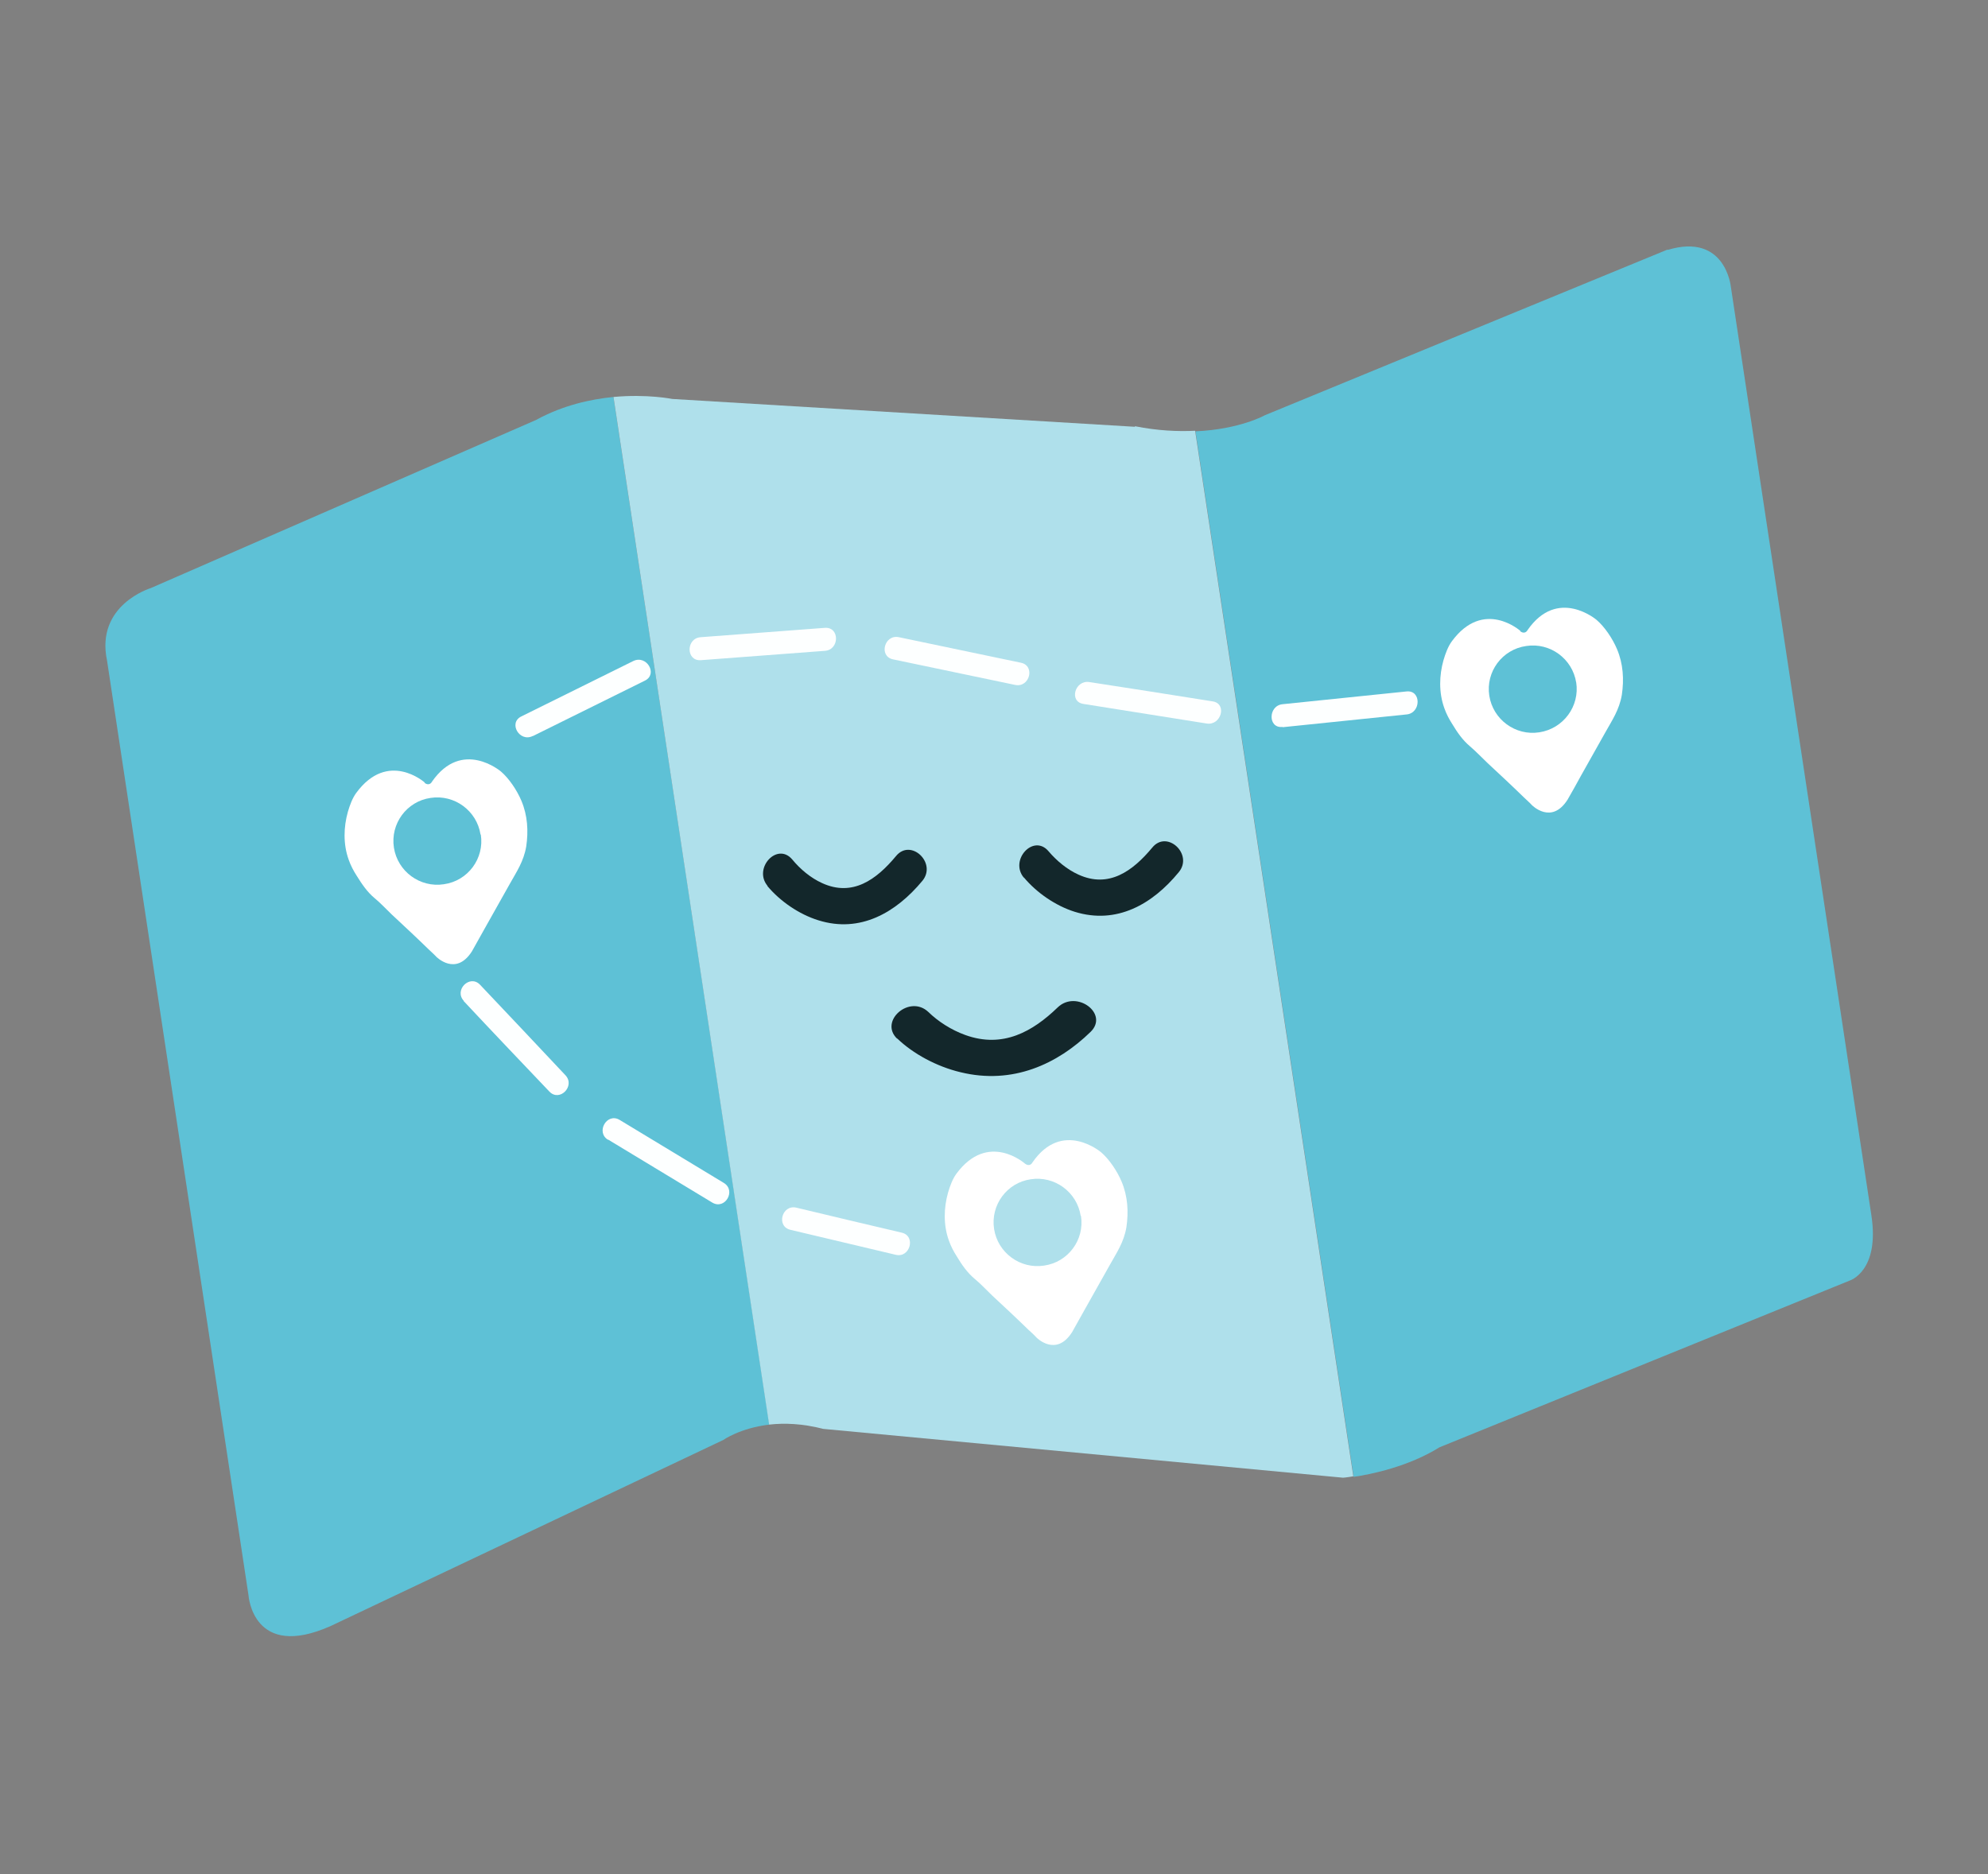 <svg width="70" height="66" viewBox="0 0 70 66" fill="none" xmlns="http://www.w3.org/2000/svg">
<rect x="0" y="0" width="70" height="66" fill="#808080" stroke="none"/>
<g clip-path="url(#clip0_1067_25595)">
<mask id="mask0_1067_25595" style="mask-type:luminance" maskUnits="userSpaceOnUse" x="0" y="0" width="70" height="66">
<path d="M70 0H0V66H70V0Z" fill="white"/>
</mask>
<g mask="url(#mask0_1067_25595)">
<path d="M58.714 8.79L44.544 14.62C44.544 14.62 43.664 15.12 42.094 15.19L47.664 52.01C48.284 51.92 49.594 51.65 50.684 50.97L65.124 45.1C65.124 45.1 66.194 44.78 65.894 42.8L60.944 10.09C60.944 10.09 60.754 8.19 58.724 8.8L58.714 8.79Z" fill="#5EC1D6"/>
<path d="M18.92 14.77L5.31 20.71C5.31 20.71 3.35 21.3 3.77 23.27L8.75 56.18C8.75 56.18 8.9 58.49 11.65 57.26L25.47 50.71C25.47 50.71 26.06 50.29 27.09 50.17L21.6 13.98C20.79 14.06 19.84 14.27 18.91 14.77H18.92Z" fill="#5EC1D6"/>
<path d="M39.962 15.03L23.672 14.05C23.672 14.05 22.792 13.87 21.602 13.98L27.082 50.17C27.612 50.11 28.252 50.13 28.982 50.32L47.292 52.04C47.292 52.04 47.432 52.03 47.652 51.99L42.082 15.17C41.472 15.2 40.762 15.17 39.962 15.01V15.03Z" fill="#AFE0EB"/>
<path d="M14.959 27.56C14.959 27.56 13.659 26.4 12.539 27.93C12.409 28.11 12.319 28.35 12.249 28.59C12.099 29.12 12.079 29.73 12.279 30.28C12.349 30.48 12.449 30.67 12.559 30.84C12.739 31.13 12.929 31.41 13.179 31.62C13.399 31.8 13.589 32.01 13.799 32.21C14.229 32.61 14.659 33.01 15.079 33.42C15.169 33.51 15.269 33.59 15.359 33.69C15.359 33.69 16.049 34.4 16.619 33.5C16.779 33.22 16.929 32.94 17.089 32.66C17.379 32.15 17.659 31.64 17.949 31.13C18.189 30.7 18.439 30.34 18.529 29.81C18.609 29.27 18.579 28.72 18.359 28.2C18.199 27.82 17.919 27.41 17.639 27.17C17.639 27.17 16.269 26 15.209 27.53C15.209 27.53 15.129 27.7 14.949 27.57L14.959 27.56Z" fill="white"/>
<path d="M36.092 40.98C36.092 40.98 34.792 39.82 33.672 41.34C33.542 41.52 33.452 41.76 33.382 42C33.232 42.53 33.212 43.14 33.412 43.69C33.482 43.89 33.582 44.08 33.692 44.25C33.872 44.55 34.062 44.82 34.312 45.03C34.532 45.21 34.722 45.42 34.932 45.62C35.362 46.02 35.792 46.42 36.212 46.83C36.312 46.92 36.402 47 36.492 47.1C36.492 47.1 37.182 47.81 37.752 46.91C37.912 46.63 38.062 46.35 38.222 46.07C38.512 45.56 38.792 45.05 39.082 44.54C39.322 44.11 39.572 43.75 39.662 43.22C39.742 42.68 39.712 42.13 39.492 41.61C39.332 41.23 39.052 40.82 38.772 40.58C38.772 40.58 37.402 39.41 36.352 40.94C36.352 40.94 36.272 41.11 36.092 40.98Z" fill="white"/>
<path d="M53.537 22.22C53.537 22.22 52.237 21.06 51.117 22.59C50.987 22.77 50.897 23.01 50.827 23.25C50.677 23.78 50.657 24.39 50.857 24.94C50.927 25.14 51.027 25.33 51.137 25.5C51.317 25.8 51.507 26.07 51.757 26.28C51.967 26.46 52.167 26.67 52.377 26.87C52.807 27.27 53.237 27.67 53.657 28.08C53.747 28.17 53.847 28.25 53.937 28.35C53.937 28.35 54.627 29.06 55.197 28.16C55.357 27.88 55.517 27.6 55.667 27.32C55.957 26.81 56.237 26.3 56.527 25.79C56.767 25.36 57.017 25 57.107 24.47C57.187 23.93 57.157 23.38 56.937 22.86C56.777 22.48 56.497 22.07 56.217 21.83C56.217 21.83 54.847 20.66 53.787 22.19C53.787 22.19 53.707 22.36 53.527 22.23L53.537 22.22Z" fill="white"/>
<path d="M16.323 35.25C17.323 36.32 18.334 37.38 19.343 38.44C19.703 38.82 20.264 38.25 19.913 37.87C18.913 36.8 17.904 35.74 16.904 34.68C16.544 34.3 15.973 34.87 16.334 35.25H16.323Z" fill="#FDFFFF"/>
<path d="M21.409 40.13C22.629 40.87 23.859 41.61 25.079 42.35C25.529 42.62 25.929 41.93 25.489 41.66C24.269 40.92 23.039 40.18 21.819 39.44C21.369 39.17 20.969 39.87 21.409 40.14V40.13Z" fill="#FDFFFF"/>
<path d="M27.832 43.31C29.072 43.6 30.302 43.9 31.542 44.19C32.042 44.31 32.262 43.53 31.752 43.41C30.522 43.12 29.282 42.83 28.042 42.53C27.532 42.41 27.322 43.19 27.832 43.31Z" fill="#FDFFFF"/>
<path d="M18.767 25.92C20.077 25.27 21.397 24.62 22.707 23.97C23.177 23.74 22.767 23.05 22.297 23.28C20.987 23.93 19.667 24.58 18.357 25.23C17.887 25.46 18.297 26.15 18.757 25.92H18.767Z" fill="#FDFFFF"/>
<path d="M24.671 23.25C26.131 23.14 27.591 23.03 29.051 22.92C29.561 22.88 29.571 22.08 29.051 22.11C27.591 22.22 26.131 22.33 24.671 22.44C24.151 22.48 24.151 23.28 24.671 23.25Z" fill="#FDFFFF"/>
<path d="M31.442 23.22C32.872 23.52 34.312 23.82 35.742 24.12C36.252 24.23 36.462 23.45 35.952 23.34C34.522 23.04 33.082 22.74 31.652 22.44C31.142 22.33 30.932 23.11 31.442 23.22Z" fill="#FDFFFF"/>
<path d="M38.149 24.79C39.599 25.02 41.049 25.25 42.489 25.48C42.999 25.56 43.219 24.78 42.699 24.7C41.249 24.47 39.799 24.24 38.359 24.02C37.849 23.94 37.629 24.71 38.149 24.79Z" fill="#FDFFFF"/>
<path d="M45.16 25.61C46.62 25.46 48.07 25.31 49.53 25.16C50.04 25.11 50.05 24.3 49.53 24.35C48.07 24.5 46.62 24.65 45.16 24.8C44.65 24.85 44.64 25.66 45.16 25.6V25.61Z" fill="#FDFFFF"/>
<path d="M16.93 29.39C17.06 30.23 16.48 31.02 15.63 31.14C14.79 31.27 14 30.69 13.87 29.85C13.74 29.01 14.32 28.22 15.16 28.1C16 27.97 16.79 28.55 16.92 29.39H16.93Z" fill="#5EC1D6"/>
<path d="M38.063 42.82C38.193 43.66 37.613 44.45 36.763 44.57C35.923 44.7 35.133 44.12 35.003 43.28C34.873 42.44 35.453 41.65 36.293 41.53C37.133 41.4 37.923 41.98 38.053 42.82H38.063Z" fill="#AFE0EB"/>
<path d="M55.5 24.03C55.63 24.87 55.05 25.66 54.2 25.79C53.36 25.92 52.57 25.34 52.44 24.5C52.31 23.66 52.89 22.87 53.74 22.75C54.58 22.62 55.37 23.2 55.5 24.04V24.03Z" fill="#5EC1D6"/>
<path d="M27.018 31.2C27.468 31.74 28.138 32.2 28.818 32.41C30.288 32.87 31.548 32.14 32.478 31.02C32.998 30.39 32.068 29.51 31.548 30.15C30.858 30.98 30.018 31.59 28.948 31.1C28.548 30.92 28.178 30.61 27.898 30.27C27.368 29.64 26.508 30.58 27.028 31.2H27.018Z" fill="#13272B"/>
<path d="M36.052 30.9C36.502 31.44 37.172 31.9 37.842 32.11C39.322 32.57 40.582 31.84 41.502 30.72C42.032 30.09 41.092 29.21 40.572 29.85C39.882 30.68 39.042 31.29 37.972 30.8C37.572 30.62 37.202 30.31 36.922 29.98C36.392 29.35 35.532 30.29 36.052 30.91V30.9Z" fill="#13272B"/>
<path d="M31.59 36.57C32.15 37.11 32.98 37.56 33.82 37.76C35.66 38.21 37.24 37.47 38.4 36.34C39.06 35.7 37.9 34.84 37.24 35.48C36.37 36.32 35.32 36.93 33.99 36.45C33.49 36.27 33.03 35.97 32.69 35.64C32.03 35.01 30.94 35.96 31.59 36.58V36.57Z" fill="#13272B"/>
</g>
</g>
<defs>
<clipPath id="clip0_1067_25595">
<rect width="70" height="66" fill="white"/>
</clipPath>
</defs>
</svg>
